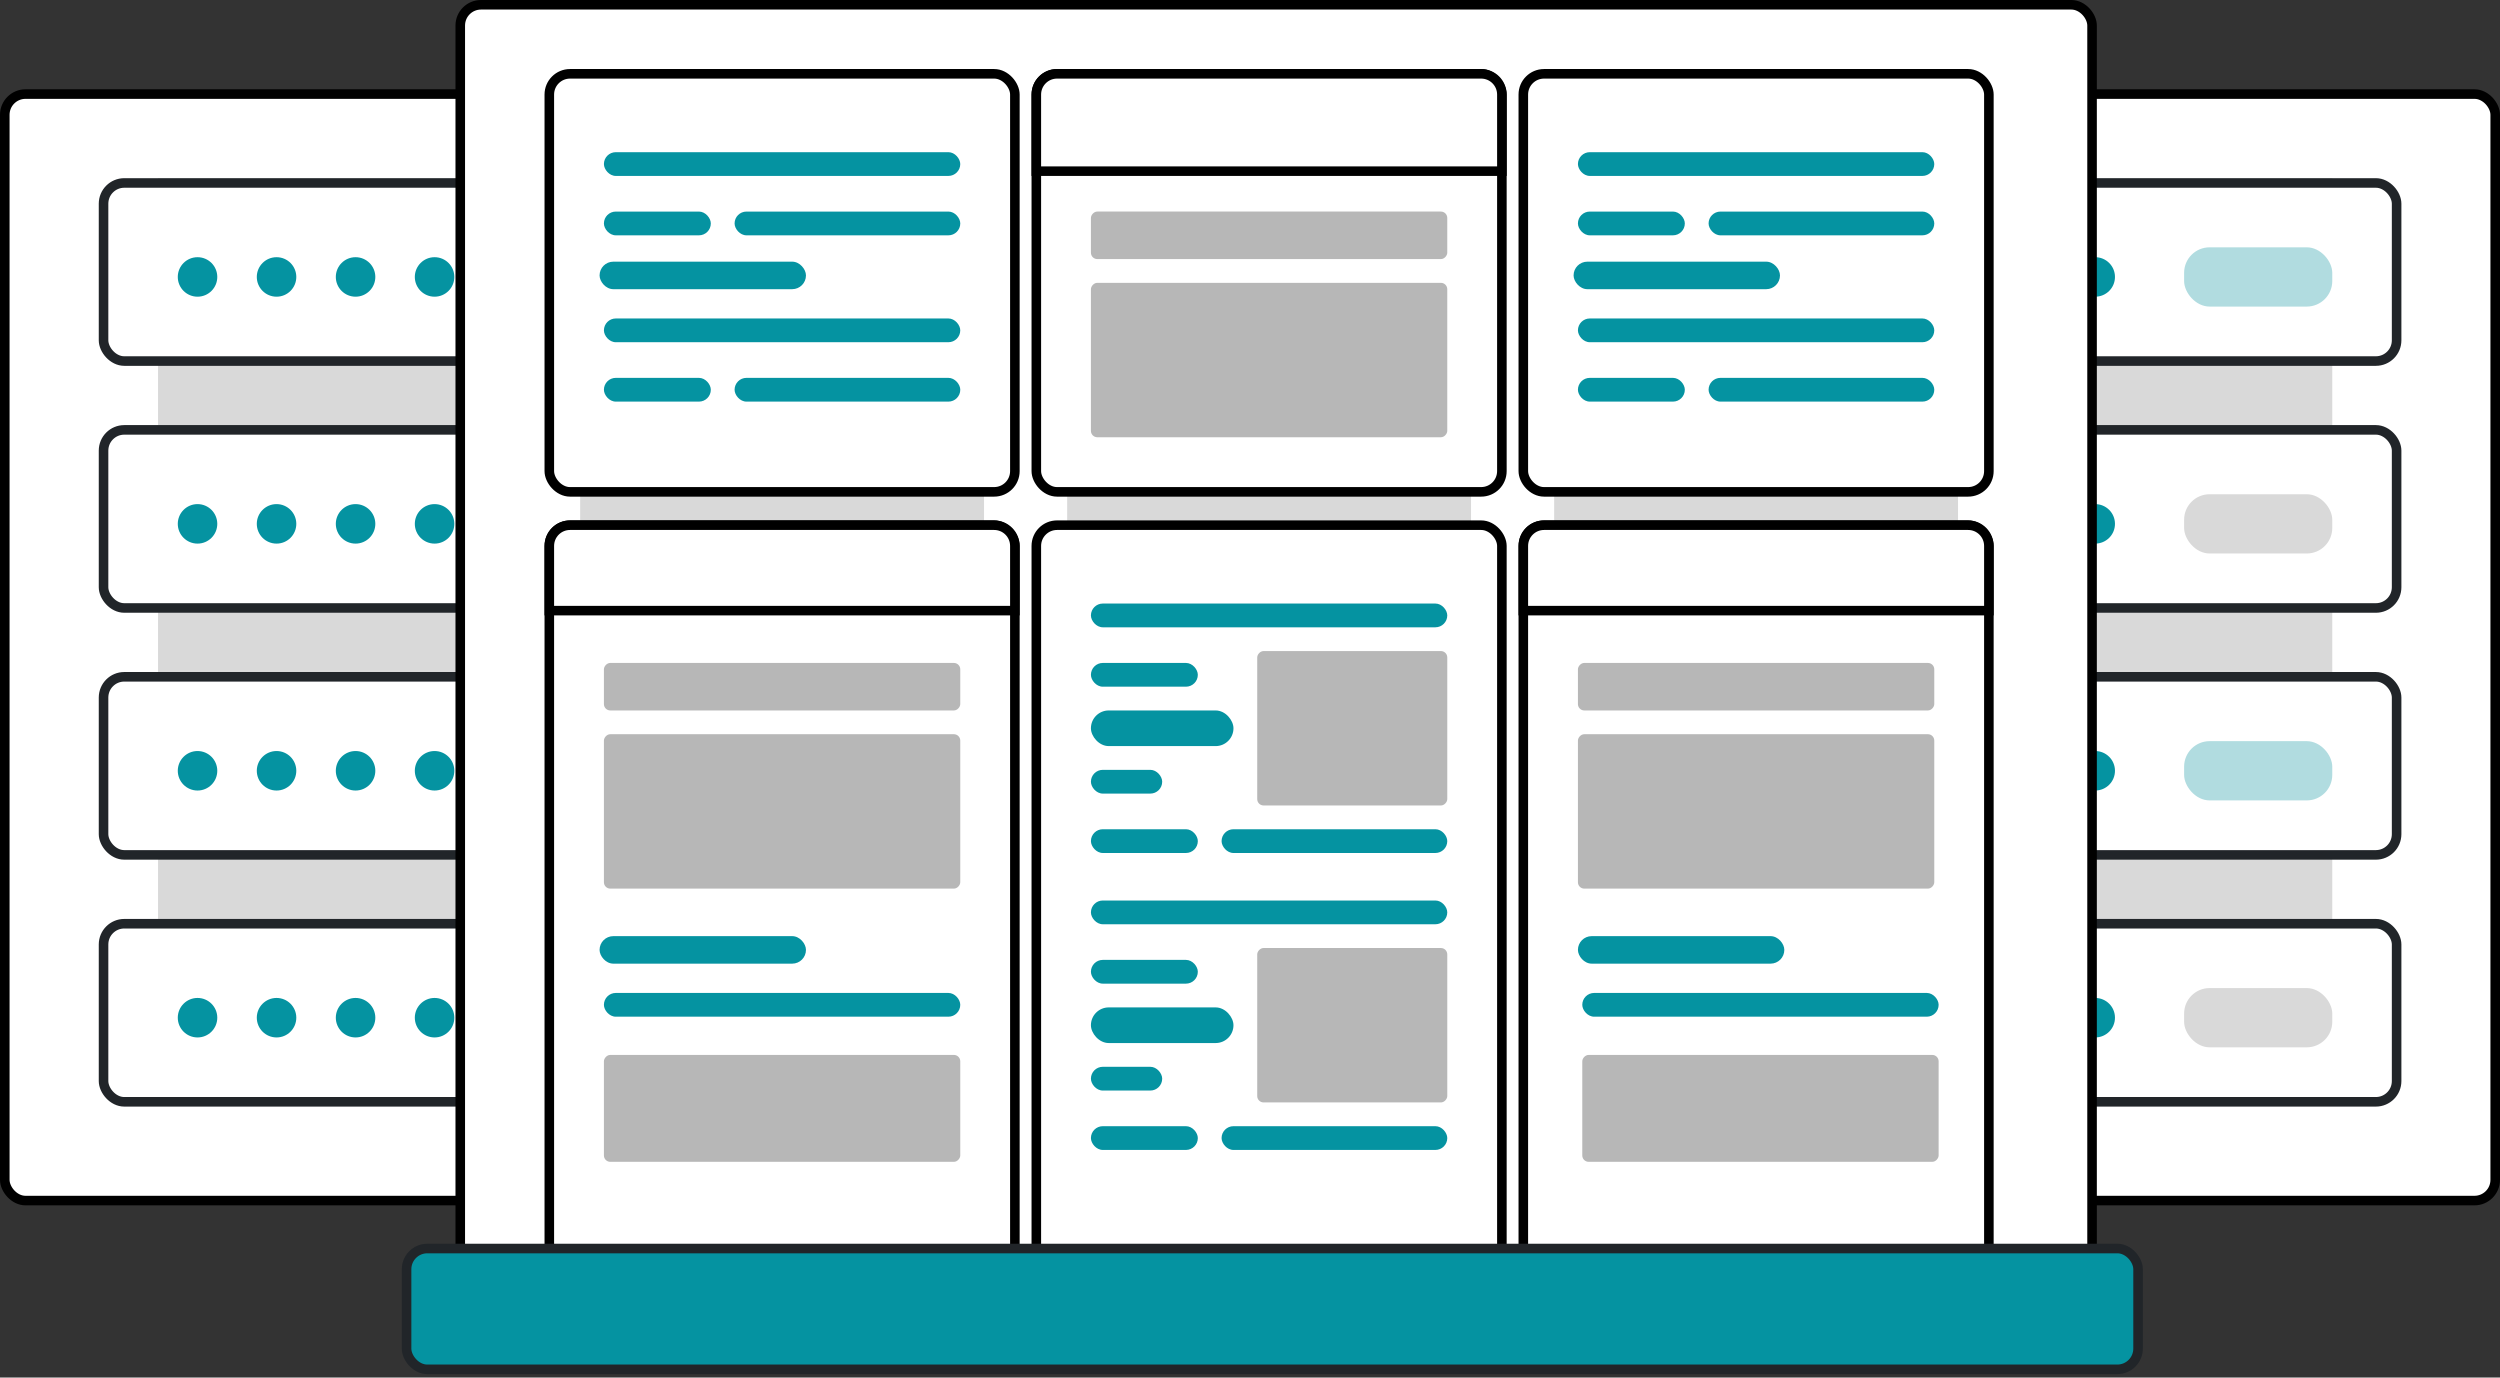<svg width="392" height="216" viewBox="0 0 392 216" fill="none" xmlns="http://www.w3.org/2000/svg">
<rect x="0" y="0" width="392" height="216" fill="#333333" stroke="none"/>
<rect x="0.75" y="14.75" width="142.5" height="173.5" rx="3.25" fill="white" stroke="black" stroke-width="1.5"/>
<rect x="24.779" y="27.938" width="92.92" height="144.027" fill="#D9D9D9"/>
<rect x="16.236" y="67.405" width="111.553" height="27.925" rx="3.25" fill="white" stroke="#212529" stroke-width="1.5"/>
<rect x="16.236" y="28.688" width="111.553" height="27.925" rx="3.25" fill="white" stroke="#212529" stroke-width="1.5"/>
<circle cx="30.973" cy="82.141" r="3.097" fill="#0593A1"/>
<circle cx="43.363" cy="82.141" r="3.097" fill="#0593A1"/>
<circle cx="55.753" cy="82.141" r="3.097" fill="#0593A1"/>
<circle cx="68.141" cy="82.141" r="3.097" fill="#0593A1"/>
<circle cx="80.531" cy="82.141" r="3.097" fill="#0593A1"/>
<rect x="94.469" y="77.496" width="23.23" height="9.292" rx="4" fill="#D9D9D9"/>
<rect x="16.236" y="106.122" width="111.553" height="27.925" rx="3.25" fill="white" stroke="#212529" stroke-width="1.5"/>
<rect x="16.236" y="144.839" width="111.553" height="27.925" rx="3.25" fill="white" stroke="#212529" stroke-width="1.5"/>
<circle cx="30.973" cy="43.425" r="3.097" fill="#0593A1"/>
<circle cx="43.363" cy="43.425" r="3.097" fill="#0593A1"/>
<circle cx="55.753" cy="43.425" r="3.097" fill="#0593A1"/>
<circle cx="68.141" cy="43.425" r="3.097" fill="#0593A1"/>
<circle cx="80.531" cy="43.425" r="3.097" fill="#0593A1"/>
<rect x="94.469" y="38.779" width="23.23" height="9.292" rx="4" fill="#B1DCE0"/>
<circle cx="30.973" cy="120.858" r="3.097" fill="#0593A1"/>
<circle cx="43.363" cy="120.858" r="3.097" fill="#0593A1"/>
<circle cx="55.753" cy="120.858" r="3.097" fill="#0593A1"/>
<circle cx="68.141" cy="120.858" r="3.097" fill="#0593A1"/>
<circle cx="80.531" cy="120.858" r="3.097" fill="#0593A1"/>
<circle cx="30.973" cy="159.575" r="3.097" fill="#0593A1"/>
<circle cx="43.363" cy="159.575" r="3.097" fill="#0593A1"/>
<circle cx="55.753" cy="159.575" r="3.097" fill="#0593A1"/>
<circle cx="68.141" cy="159.575" r="3.097" fill="#0593A1"/>
<circle cx="80.531" cy="159.575" r="3.097" fill="#0593A1"/>
<rect x="94.469" y="116.212" width="23.23" height="9.292" rx="4" fill="#B1DCE0"/>
<rect x="94.469" y="154.929" width="23.23" height="9.292" rx="4" fill="#D9D9D9"/>
<rect x="248.75" y="14.75" width="142.5" height="173.5" rx="3.25" fill="white" stroke="black" stroke-width="1.5"/>
<rect x="272.779" y="27.938" width="92.92" height="144.027" fill="#D9D9D9"/>
<rect x="264.236" y="67.405" width="111.553" height="27.925" rx="3.25" fill="white" stroke="#212529" stroke-width="1.5"/>
<rect x="264.236" y="28.688" width="111.553" height="27.925" rx="3.25" fill="white" stroke="#212529" stroke-width="1.5"/>
<circle cx="278.973" cy="82.141" r="3.097" fill="#0593A1"/>
<circle cx="291.363" cy="82.141" r="3.097" fill="#0593A1"/>
<circle cx="303.753" cy="82.141" r="3.097" fill="#0593A1"/>
<circle cx="316.141" cy="82.141" r="3.097" fill="#0593A1"/>
<circle cx="328.531" cy="82.141" r="3.097" fill="#0593A1"/>
<rect x="342.469" y="77.496" width="23.23" height="9.292" rx="4" fill="#D9D9D9"/>
<rect x="264.236" y="106.122" width="111.553" height="27.925" rx="3.25" fill="white" stroke="#212529" stroke-width="1.5"/>
<rect x="264.236" y="144.839" width="111.553" height="27.925" rx="3.25" fill="white" stroke="#212529" stroke-width="1.5"/>
<circle cx="278.973" cy="43.425" r="3.097" fill="#0593A1"/>
<circle cx="291.363" cy="43.425" r="3.097" fill="#0593A1"/>
<circle cx="303.753" cy="43.425" r="3.097" fill="#0593A1"/>
<circle cx="316.141" cy="43.425" r="3.097" fill="#0593A1"/>
<circle cx="328.531" cy="43.425" r="3.097" fill="#0593A1"/>
<rect x="342.469" y="38.779" width="23.23" height="9.292" rx="4" fill="#B1DCE0"/>
<circle cx="278.973" cy="120.858" r="3.097" fill="#0593A1"/>
<circle cx="291.363" cy="120.858" r="3.097" fill="#0593A1"/>
<circle cx="303.753" cy="120.858" r="3.097" fill="#0593A1"/>
<circle cx="316.141" cy="120.858" r="3.097" fill="#0593A1"/>
<circle cx="328.531" cy="120.858" r="3.097" fill="#0593A1"/>
<circle cx="278.973" cy="159.575" r="3.097" fill="#0593A1"/>
<circle cx="291.363" cy="159.575" r="3.097" fill="#0593A1"/>
<circle cx="303.753" cy="159.575" r="3.097" fill="#0593A1"/>
<circle cx="316.141" cy="159.575" r="3.097" fill="#0593A1"/>
<circle cx="328.531" cy="159.575" r="3.097" fill="#0593A1"/>
<rect x="342.469" y="116.212" width="23.23" height="9.292" rx="4" fill="#B1DCE0"/>
<rect x="342.469" y="154.929" width="23.23" height="9.292" rx="4" fill="#D9D9D9"/>
<rect x="72.169" y="0.75" width="255.866" height="208.963" rx="3.25" fill="white" stroke="black" stroke-width="1.5"/>
<rect x="90.97" y="72.286" width="63.325" height="14.9" fill="#D9D9D9"/>
<rect x="243.694" y="72.286" width="63.325" height="14.9" fill="#D9D9D9"/>
<rect x="167.332" y="72.286" width="63.325" height="14.9" fill="#D9D9D9"/>
<rect x="86.132" y="11.574" width="73" height="65.55" rx="3.25" fill="white" stroke="black" stroke-width="1.5"/>
<rect x="238.856" y="11.574" width="73" height="65.55" rx="3.25" fill="white" stroke="black" stroke-width="1.5"/>
<rect x="162.495" y="11.574" width="73" height="65.55" rx="3.25" fill="white" stroke="black" stroke-width="1.5"/>
<rect x="86.132" y="82.349" width="73" height="127.013" rx="3.25" fill="white" stroke="black" stroke-width="1.5"/>
<rect x="238.856" y="82.349" width="73" height="127.013" rx="3.25" fill="white" stroke="black" stroke-width="1.5"/>
<path d="M162.495 14.824C162.495 13.029 163.95 11.574 165.745 11.574H232.245C234.04 11.574 235.495 13.029 235.495 14.824V26.836H162.495V14.824Z" fill="white" stroke="black" stroke-width="1.5"/>
<path d="M86.132 85.599C86.132 83.804 87.587 82.349 89.382 82.349H155.882C157.677 82.349 159.132 83.804 159.132 85.599V95.749H86.132V85.599Z" fill="white" stroke="black" stroke-width="1.5"/>
<path d="M238.856 85.599C238.856 83.804 240.312 82.349 242.106 82.349H308.606C310.401 82.349 311.856 83.804 311.856 85.599V95.749H238.856V85.599Z" fill="white" stroke="black" stroke-width="1.5"/>
<rect width="55.875" height="7.45" rx="1" transform="matrix(1 0 0 -1 171.057 40.624)" fill="#B7B7B7"/>
<rect width="55.875" height="7.45" rx="1" transform="matrix(1 0 0 -1 94.694 111.399)" fill="#B7B7B7"/>
<rect width="55.875" height="16.762" rx="1" transform="matrix(1 0 0 -1 94.694 182.174)" fill="#B7B7B7"/>
<rect width="55.875" height="16.762" rx="1" transform="matrix(1 0 0 -1 248.102 182.174)" fill="#B7B7B7"/>
<rect width="55.875" height="7.45" rx="1" transform="matrix(1 0 0 -1 247.419 111.399)" fill="#B7B7B7"/>
<rect width="55.875" height="24.212" rx="1" transform="matrix(1 0 0 -1 171.057 68.561)" fill="#B7B7B7"/>
<rect width="55.875" height="24.212" rx="1" transform="matrix(1 0 0 -1 94.694 139.336)" fill="#B7B7B7"/>
<rect width="55.875" height="24.212" rx="1" transform="matrix(1 0 0 -1 247.419 139.336)" fill="#B7B7B7"/>
<rect x="94.694" y="23.861" width="55.875" height="3.725" rx="1.863" fill="#0593A1"/>
<rect x="247.419" y="23.861" width="55.875" height="3.725" rx="1.863" fill="#0593A1"/>
<rect x="94.694" y="49.936" width="55.875" height="3.725" rx="1.863" fill="#0593A1"/>
<rect x="94.694" y="155.693" width="55.875" height="3.725" rx="1.863" fill="#0593A1"/>
<rect x="248.102" y="155.693" width="55.875" height="3.725" rx="1.863" fill="#0593A1"/>
<rect x="247.419" y="49.936" width="55.875" height="3.725" rx="1.863" fill="#0593A1"/>
<rect x="94.694" y="33.174" width="16.762" height="3.725" rx="1.863" fill="#0593A1"/>
<rect x="247.419" y="33.174" width="16.762" height="3.725" rx="1.863" fill="#0593A1"/>
<rect x="94.694" y="59.249" width="16.762" height="3.725" rx="1.863" fill="#0593A1"/>
<rect x="247.419" y="59.249" width="16.762" height="3.725" rx="1.863" fill="#0593A1"/>
<rect x="115.183" y="33.174" width="35.388" height="3.725" rx="1.863" fill="#0593A1"/>
<rect x="267.907" y="33.174" width="35.388" height="3.725" rx="1.863" fill="#0593A1"/>
<rect x="115.183" y="59.249" width="35.388" height="3.725" rx="1.863" fill="#0593A1"/>
<rect x="267.907" y="59.249" width="35.388" height="3.725" rx="1.863" fill="#0593A1"/>
<rect x="94.013" y="41.029" width="32.363" height="4.315" rx="2.158" fill="#0593A1"/>
<rect x="94.013" y="146.786" width="32.363" height="4.315" rx="2.158" fill="#0593A1"/>
<rect x="247.419" y="146.786" width="32.363" height="4.315" rx="2.158" fill="#0593A1"/>
<rect x="246.738" y="41.029" width="32.363" height="4.315" rx="2.158" fill="#0593A1"/>
<rect x="162.495" y="82.349" width="73" height="127.013" rx="3.25" fill="white" stroke="black" stroke-width="1.5"/>
<rect x="171.057" y="94.636" width="55.875" height="3.725" rx="1.863" fill="#0593A1"/>
<rect x="171.057" y="120.711" width="11.175" height="3.725" rx="1.863" fill="#0593A1"/>
<rect x="171.057" y="103.949" width="16.762" height="3.725" rx="1.863" fill="#0593A1"/>
<rect x="171.057" y="130.024" width="16.762" height="3.725" rx="1.863" fill="#0593A1"/>
<rect x="191.544" y="130.024" width="35.388" height="3.725" rx="1.863" fill="#0593A1"/>
<rect x="171.057" y="111.399" width="22.35" height="5.588" rx="2.794" fill="#0593A1"/>
<rect width="29.8" height="24.212" rx="1" transform="matrix(1 0 0 -1 197.132 126.299)" fill="#B7B7B7"/>
<rect x="171.057" y="141.199" width="55.875" height="3.725" rx="1.863" fill="#0593A1"/>
<rect x="171.057" y="167.274" width="11.175" height="3.725" rx="1.863" fill="#0593A1"/>
<rect x="171.057" y="150.511" width="16.762" height="3.725" rx="1.863" fill="#0593A1"/>
<rect x="171.057" y="176.586" width="16.762" height="3.725" rx="1.863" fill="#0593A1"/>
<rect x="191.544" y="176.586" width="35.388" height="3.725" rx="1.863" fill="#0593A1"/>
<rect x="171.057" y="157.961" width="22.35" height="5.588" rx="2.794" fill="#0593A1"/>
<rect width="29.8" height="24.212" rx="1" transform="matrix(1 0 0 -1 197.132 172.861)" fill="#B7B7B7"/>
<rect x="63.75" y="195.768" width="271.5" height="18.945" rx="3.25" fill="#0593A1" stroke="#212529" stroke-width="1.5"/>
</svg>
